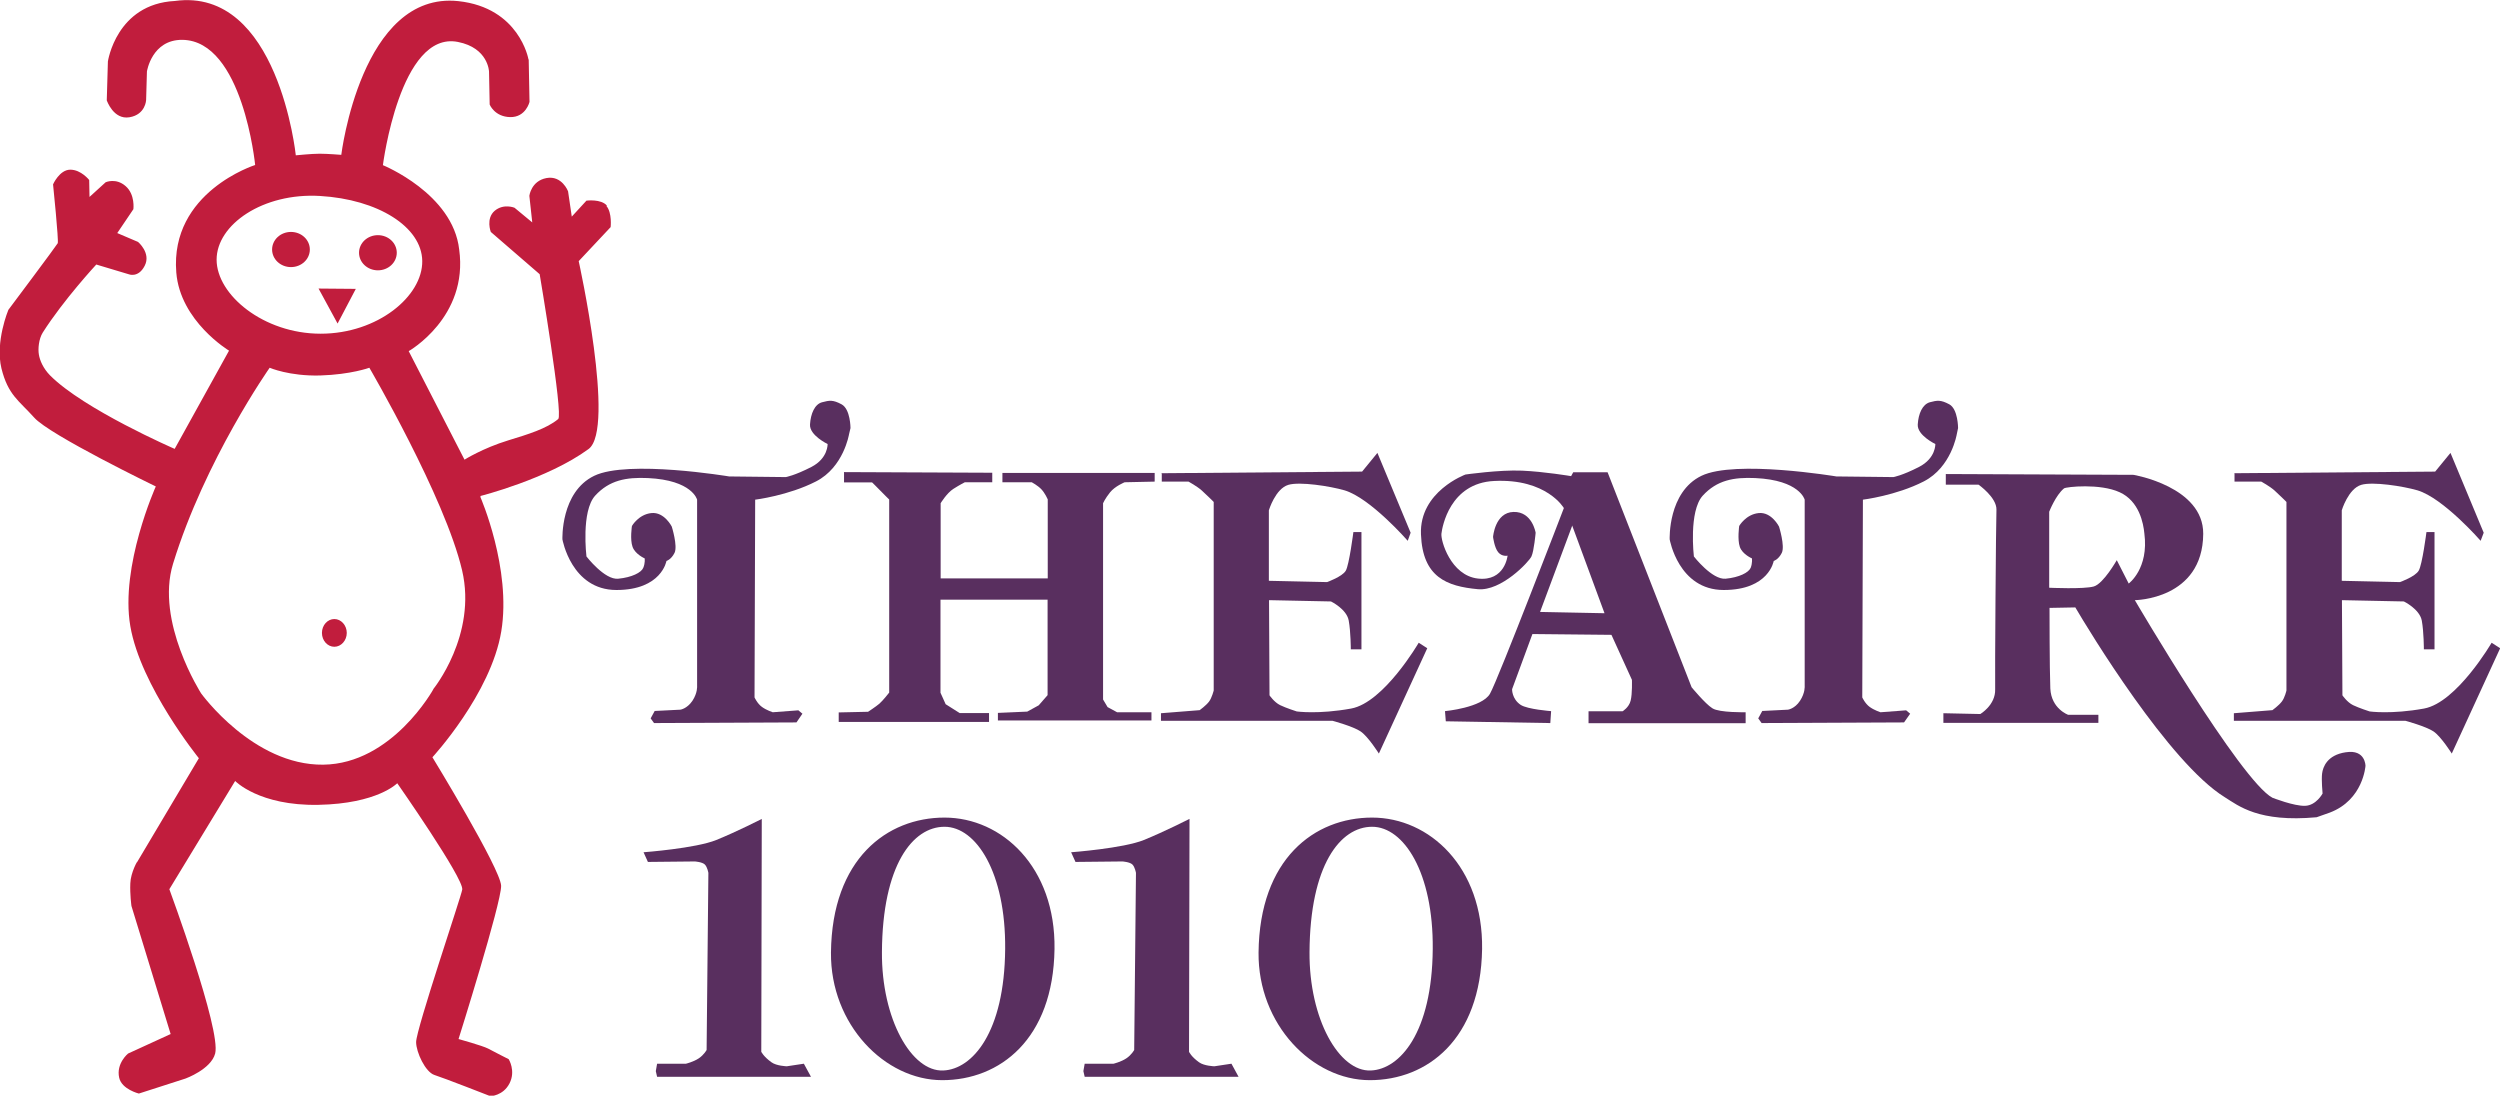 <?xml version="1.0" encoding="UTF-8"?>
<svg id="b" data-name="レイヤー 2" xmlns="http://www.w3.org/2000/svg" viewBox="0 0 155 67.93">
  <g id="c" data-name="レイヤー">
    <g>
      <path d="m21.5,39.24c0,.47-.35.86-.77.86s-.77-.38-.77-.86.35-.86.77-.86.77.39.77.86Z" style="fill: #c11d3d; stroke-width: 0px;"/>
      <path d="m37.63,12.75c-.36-.43-1.27-.31-1.27-.31l-.91.99-.23-1.57s-.38-1-1.34-.82c-.95.18-1.06,1.1-1.06,1.1l.18,1.65-1.1-.91s-.67-.28-1.23.19c-.56.48-.24,1.31-.24,1.31l3.03,2.62s1.47,8.7,1.15,8.98c-.72.6-1.88.95-3.09,1.32-1.6.49-2.72,1.2-2.72,1.2l-3.46-6.73s3.71-2.1,3.13-6.3c-.39-3.47-4.73-5.23-4.73-5.23,0,0,1.06-8.35,4.65-7.64,1.89.37,1.93,1.84,1.93,1.84l.04,2.04s.3.76,1.27.78c.97.02,1.2-.94,1.2-.94l-.05-2.61-.02-.05s-.56-3.18-4.34-3.59c-6.02-.64-7.26,9.53-7.26,9.53,0,0-.84-.07-1.34-.07s-1.48.1-1.48.1c0,0-1.08-10.45-7.5-9.57-3.63.19-4.15,3.75-4.15,3.75l-.07,2.41s.41,1.22,1.41,1.05c1-.17,1.03-1.07,1.03-1.07l.05-1.77s.3-1.98,2.2-1.96c3.75.05,4.51,7.76,4.51,7.76,0,0-5.29,1.67-4.89,6.66.24,3.03,3.27,4.85,3.27,4.85l-3.37,6.09s-5.64-2.45-7.73-4.56c-.42-.43-.63-.92-.69-1.29-.06-.34-.01-.96.24-1.36,1.29-2.03,3.32-4.22,3.32-4.22l2,.6s.6.26,1-.52c.41-.79-.41-1.48-.41-1.48l-1.29-.55,1-1.48s.12-.91-.48-1.43c-.6-.53-1.24-.24-1.24-.24l-1,.91-.02-1.05s-.5-.64-1.17-.64-1.07.91-1.07.91c0,0,.36,3.51.29,3.65-.07.14-3.06,4.13-3.06,4.13,0,0-.83,1.98-.43,3.63.41,1.65,1.07,1.98,2.03,3.05.95,1.08,7.54,4.27,7.54,4.27,0,0-2.22,4.94-1.58,8.66.64,3.73,4.25,8.19,4.25,8.19l-3.84,6.46c.07-.17-.39.62-.41,1.3-.03.68.07,1.4.07,1.4l2.43,7.94-2.64,1.21s-.75.61-.55,1.5c.16.72,1.22.98,1.22.98l2.89-.93s1.58-.57,1.84-1.55c.38-1.47-2.84-10.19-2.84-10.19l4.08-6.71s1.48,1.55,5.16,1.48c3.67-.07,4.89-1.34,4.89-1.34,0,0,4.12,5.89,4.03,6.59-.05.39-2.86,8.66-2.86,9.46,0,.62.57,1.86,1.14,2.04.57.18,3.46,1.31,3.46,1.31,0,0,.79-.01,1.19-.79.4-.78-.05-1.5-.05-1.5,0,0-.93-.47-1.28-.66-.35-.18-1.83-.59-1.83-.59,0,0,2.66-8.45,2.64-9.5-.03-1.05-4.26-7.97-4.26-7.97,0,0,3.63-3.93,4.27-7.81.64-3.88-1.29-8.31-1.29-8.31v-.08s4.16-1.05,6.7-2.91c1.69-1.24-.61-11.65-.61-11.65l1.98-2.11s.1-.88-.26-1.31Zm-24.2,3.35c0-2.18,2.88-4.16,6.41-3.95,3.59.21,6.31,1.91,6.34,4.03.03,2.18-2.76,4.51-6.3,4.51s-6.45-2.41-6.45-4.59Zm13.44,26.63s-2.55,4.63-6.83,4.68c-4.35.05-7.57-4.42-7.57-4.42,0,0-2.85-4.44-1.74-8.04,1.98-6.45,5.99-12.15,5.99-12.15,0,0,1.21.53,3.13.48,1.92-.06,3.05-.48,3.05-.48,0,0,4.69,8.03,5.75,12.56.94,4.02-1.79,7.37-1.79,7.37Z" style="fill: #c11d3d; stroke-width: 0px;"/>
      <path d="m19.21,15.47c0,.6-.52,1.09-1.17,1.09s-1.17-.49-1.17-1.09.52-1.09,1.17-1.09,1.17.49,1.17,1.09Z" style="fill: #c11d3d; stroke-width: 0px;"/>
      <path d="m24.6,15.67c0,.6-.52,1.09-1.17,1.09s-1.17-.49-1.17-1.09.52-1.09,1.17-1.09,1.17.49,1.17,1.09Z" style="fill: #c11d3d; stroke-width: 0px;"/>
      <polyline points="19.75 17.89 20.93 20.06 22.06 17.91" style="fill: #c11d3d; stroke-width: 0px;"/>
      <path d="m45.21,29.54s-6.28-1.05-8.37-.04c-2.09,1.01-1.97,3.94-1.97,3.94,0,0,.55,3.14,3.35,3.14s3.1-1.8,3.1-1.8c0,0,.29-.08.5-.5.21-.42-.17-1.63-.17-1.63,0,0-.46-.92-1.26-.84-.8.08-1.21.8-1.21.8,0,0-.13.84.04,1.3.17.46.75.71.75.71,0,0,.04.29-.09.59-.12.29-.71.59-1.55.67-.84.09-1.97-1.38-1.97-1.38,0,0-.34-2.8.54-3.77.88-.96,1.92-1.15,3.27-1.09,2.76.13,3.05,1.34,3.05,1.34v11.55s.04.42-.29.92c-.34.5-.75.55-.75.55l-1.59.08-.25.46.21.29,8.83-.04.37-.54-.25-.21-1.59.12s-.38-.12-.67-.33c-.29-.21-.46-.59-.46-.59l.04-12.26s2.05-.25,3.77-1.13c1.72-.88,2.05-2.93,2.05-2.93l.09-.38s0-1.17-.55-1.47c-.54-.29-.75-.25-1.21-.13s-.71.71-.75,1.38c-.04.67,1.09,1.21,1.09,1.21,0,0,.04.88-1,1.42-1.05.54-1.59.63-1.59.63l-3.52-.04Z" style="fill: #592f5f; stroke-width: 0px;"/>
      <path d="m113.86,29.54s-6.28-1.05-8.37-.04c-2.09,1.01-1.97,3.94-1.97,3.94,0,0,.54,3.14,3.35,3.14s3.1-1.8,3.1-1.8c0,0,.29-.08.5-.5.21-.42-.17-1.63-.17-1.63,0,0-.46-.92-1.26-.84-.8.08-1.21.8-1.21.8,0,0-.12.84.04,1.3s.75.71.75.71c0,0,.04.29-.08.59-.13.29-.71.59-1.55.67-.84.08-1.97-1.38-1.97-1.38,0,0-.33-2.8.55-3.77.88-.96,1.92-1.15,3.26-1.09,2.76.13,3.06,1.34,3.06,1.34v11.55s.04.42-.29.92c-.33.5-.75.55-.75.55l-1.59.08-.25.46.21.29,8.83-.04.38-.54-.25-.21-1.59.12s-.38-.12-.67-.33-.46-.59-.46-.59l.04-12.26s2.05-.25,3.77-1.13c1.72-.88,2.05-2.93,2.05-2.93l.08-.38s0-1.17-.54-1.47c-.54-.29-.75-.25-1.21-.13-.46.13-.71.71-.75,1.38-.04.67,1.09,1.21,1.09,1.21,0,0,.04.88-1.01,1.42-1.05.54-1.59.63-1.59.63l-3.51-.04Z" style="fill: #592f5f; stroke-width: 0px;"/>
      <path d="m47.24,50.77s-1.55.79-2.83,1.31c-1.28.52-4.51.76-4.51.76l.27.6,2.91-.03s.46.03.62.19c.16.16.22.52.22.52l-.11,10.98s-.16.3-.49.52c-.33.22-.79.33-.79.33h-1.79l-.08.46.08.35h9.54l-.44-.81-1.06.16s-.64-.02-.95-.25c-.49-.35-.63-.65-.63-.65l.03-14.43Z" style="fill: #592f5f; stroke-width: 0px;"/>
      <path d="m58.56,50.69c-3.56,0-6.98,2.55-7.04,8.37-.04,4.46,3.34,7.91,6.9,7.91s6.88-2.53,6.96-8.13c.07-5.08-3.26-8.15-6.82-8.15Zm-.08,15.68c-1.96.09-3.83-3.19-3.8-7.34.03-5.4,1.91-7.77,3.88-7.77s3.8,2.85,3.76,7.57c-.04,5.2-2.04,7.46-3.83,7.54Z" style="fill: #592f5f; stroke-width: 0px;"/>
      <path d="m73.75,50.77s-1.55.79-2.83,1.31c-1.28.52-4.51.76-4.51.76l.27.6,2.91-.03s.46.03.62.19c.16.16.22.52.22.52l-.11,10.98s-.16.3-.49.52c-.33.22-.79.33-.79.33h-1.79l-.08.46.08.35h9.54l-.44-.81-1.06.16s-.64-.02-.95-.25c-.49-.35-.62-.65-.62-.65l.03-14.43Z" style="fill: #592f5f; stroke-width: 0px;"/>
      <path d="m85.07,50.69c-3.57,0-6.98,2.55-7.04,8.37-.04,4.46,3.34,7.91,6.9,7.91s6.87-2.53,6.96-8.13c.07-5.08-3.26-8.15-6.82-8.15Zm-.08,15.68c-1.96.09-3.83-3.19-3.8-7.34.03-5.4,1.91-7.77,3.88-7.77s3.8,2.85,3.76,7.57c-.04,5.2-2.04,7.46-3.83,7.54Z" style="fill: #592f5f; stroke-width: 0px;"/>
      <path d="m52.33,29.28v.63h1.74s.3.29.51.51c.21.22.55.55.55.55v11.97s-.39.5-.61.69c-.21.18-.7.5-.7.5l-1.82.04v.59h9.32v-.55h-1.82l-.87-.55-.32-.71v-5.77h6.64v5.92l-.55.63-.71.39-1.82.08v.47h9.52v-.51h-2.13l-.59-.32-.28-.47v-12.17s.12-.28.43-.67c.31-.39.91-.63.91-.63l1.86-.04v-.54h-9.44v.58h1.82s.37.2.59.43c.23.24.4.63.4.63v4.9h-6.64v-4.66s.38-.63.79-.89c.41-.26.71-.41.71-.41h1.7v-.59l-9.2-.04Z" style="fill: #592f5f; stroke-width: 0px;"/>
      <path d="m72.03,29.36v.5h1.66s.53.29.82.55c.29.26.74.71.74.71v11.69s-.11.45-.29.69c-.18.24-.58.53-.58.53l-2.4.19v.47h10.64s1.27.34,1.74.66c.47.32,1.13,1.37,1.13,1.37l3-6.53-.53-.34s-2.16,3.71-4.19,4.08c-2.03.37-3.37.18-3.37.18,0,0-.66-.21-1.03-.39-.37-.18-.66-.61-.66-.61l-.03-5.9,3.84.08s.97.47,1.1,1.18c.13.71.13,1.79.13,1.79h.66v-7.27h-.5s-.26,2.03-.47,2.39c-.21.37-1.16.71-1.16.71l-3.61-.08v-4.37s.4-1.34,1.21-1.58c.71-.21,2.58.08,3.48.34,1.61.48,3.92,3.13,3.92,3.13l.18-.5-2.06-4.95-.95,1.16-12.46.1Z" style="fill: #592f5f; stroke-width: 0px;"/>
      <path d="m138.54,29.36v.5h1.66s.53.29.82.55c.29.26.74.71.74.71v11.69s-.1.45-.29.69c-.18.24-.58.53-.58.53l-2.39.19v.47h10.64s1.26.34,1.74.66c.47.32,1.13,1.37,1.13,1.37l3-6.53-.53-.34s-2.16,3.71-4.19,4.08c-2.03.37-3.37.18-3.37.18,0,0-.66-.21-1.03-.39-.37-.18-.66-.61-.66-.61l-.03-5.9,3.84.08s.97.47,1.11,1.18c.13.71.13,1.79.13,1.79h.66v-7.27h-.5s-.26,2.03-.48,2.39c-.21.37-1.16.71-1.16.71l-3.61-.08v-4.37s.4-1.34,1.21-1.58c.71-.21,2.58.08,3.48.34,1.61.48,3.92,3.13,3.92,3.13l.19-.5-2.06-4.95-.95,1.16-12.46.1Z" style="fill: #592f5f; stroke-width: 0px;"/>
      <path d="m106.15,43.9c-.42-.26-1.27-1.29-1.27-1.29l-5.21-13.33h-2.13s-.13.24-.13.24c0,0-1.66-.28-3.05-.34-1.4-.06-3.5.24-3.5.24,0,0-2.87,1.05-2.76,3.71.1,2.66,1.6,3.22,3.53,3.4,1.45.13,3.16-1.69,3.32-2.03.16-.34.26-1.47.26-1.47,0,0-.21-1.32-1.37-1.29-1.16.03-1.27,1.55-1.27,1.55,0,0,.08.66.32.95.24.29.58.21.58.21,0,0-.16,1.61-1.84,1.42-1.69-.19-2.32-2.37-2.26-2.79.05-.42.52-3.13,3.27-3.26,3.26-.16,4.32,1.68,4.32,1.68,0,0-4.08,10.64-4.58,11.51-.5.87-2.79,1.08-2.79,1.08l.05.63,6.48.11.05-.74s-1.47-.11-1.89-.39c-.55-.37-.53-.97-.53-.97l1.26-3.42,4.9.05,1.27,2.79s.03.87-.08,1.29c-.1.42-.5.66-.5.66h-2.11v.74h9.74v-.68s-1.63.03-2.05-.24Zm-10.67-5.95l1.99-5.34v-.04s2.01,5.45,2.01,5.45l-4-.08Z" style="fill: #592f5f; stroke-width: 0px;"/>
      <path d="m145.44,46.64c-1.16.17-1.42.92-1.47,1.32-.05.4.03,1.24.03,1.24,0,0-.4.74-1.08.76-.68.03-2.03-.5-2.03-.5-1.97-1.05-8.53-12.25-8.53-12.25,0,0,4.21-.03,4.24-4.11.02-2.93-4.32-3.66-4.32-3.66l-11.64-.05v.66h2.03s1.13.79,1.11,1.55c-.03.76-.1,10.16-.08,11.14.03.97-.92,1.53-.92,1.53l-2.29-.05v.6h9.61v-.5h-1.87s-1.05-.37-1.11-1.63c-.05-1.26-.05-5-.05-5l1.6-.03c.82,1.4,5.81,9.64,9.27,11.77.85.53,2.09,1.57,5.69,1.24,0,0,.57-.2.82-.29,2.08-.79,2.21-2.9,2.21-2.9,0,0,0-1.03-1.21-.84Zm-13.46-10.46l-.74-1.45s-.82,1.45-1.42,1.63c-.61.18-2.77.08-2.77.08v-4.71s.4-1.03.92-1.45c.13-.1,2.24-.32,3.45.24,1.21.55,1.47,1.92,1.53,2.55.29,2.19-.97,3.11-.97,3.11Z" style="fill: #592f5f; stroke-width: 0px;"/>
    </g>
  </g>
</svg>